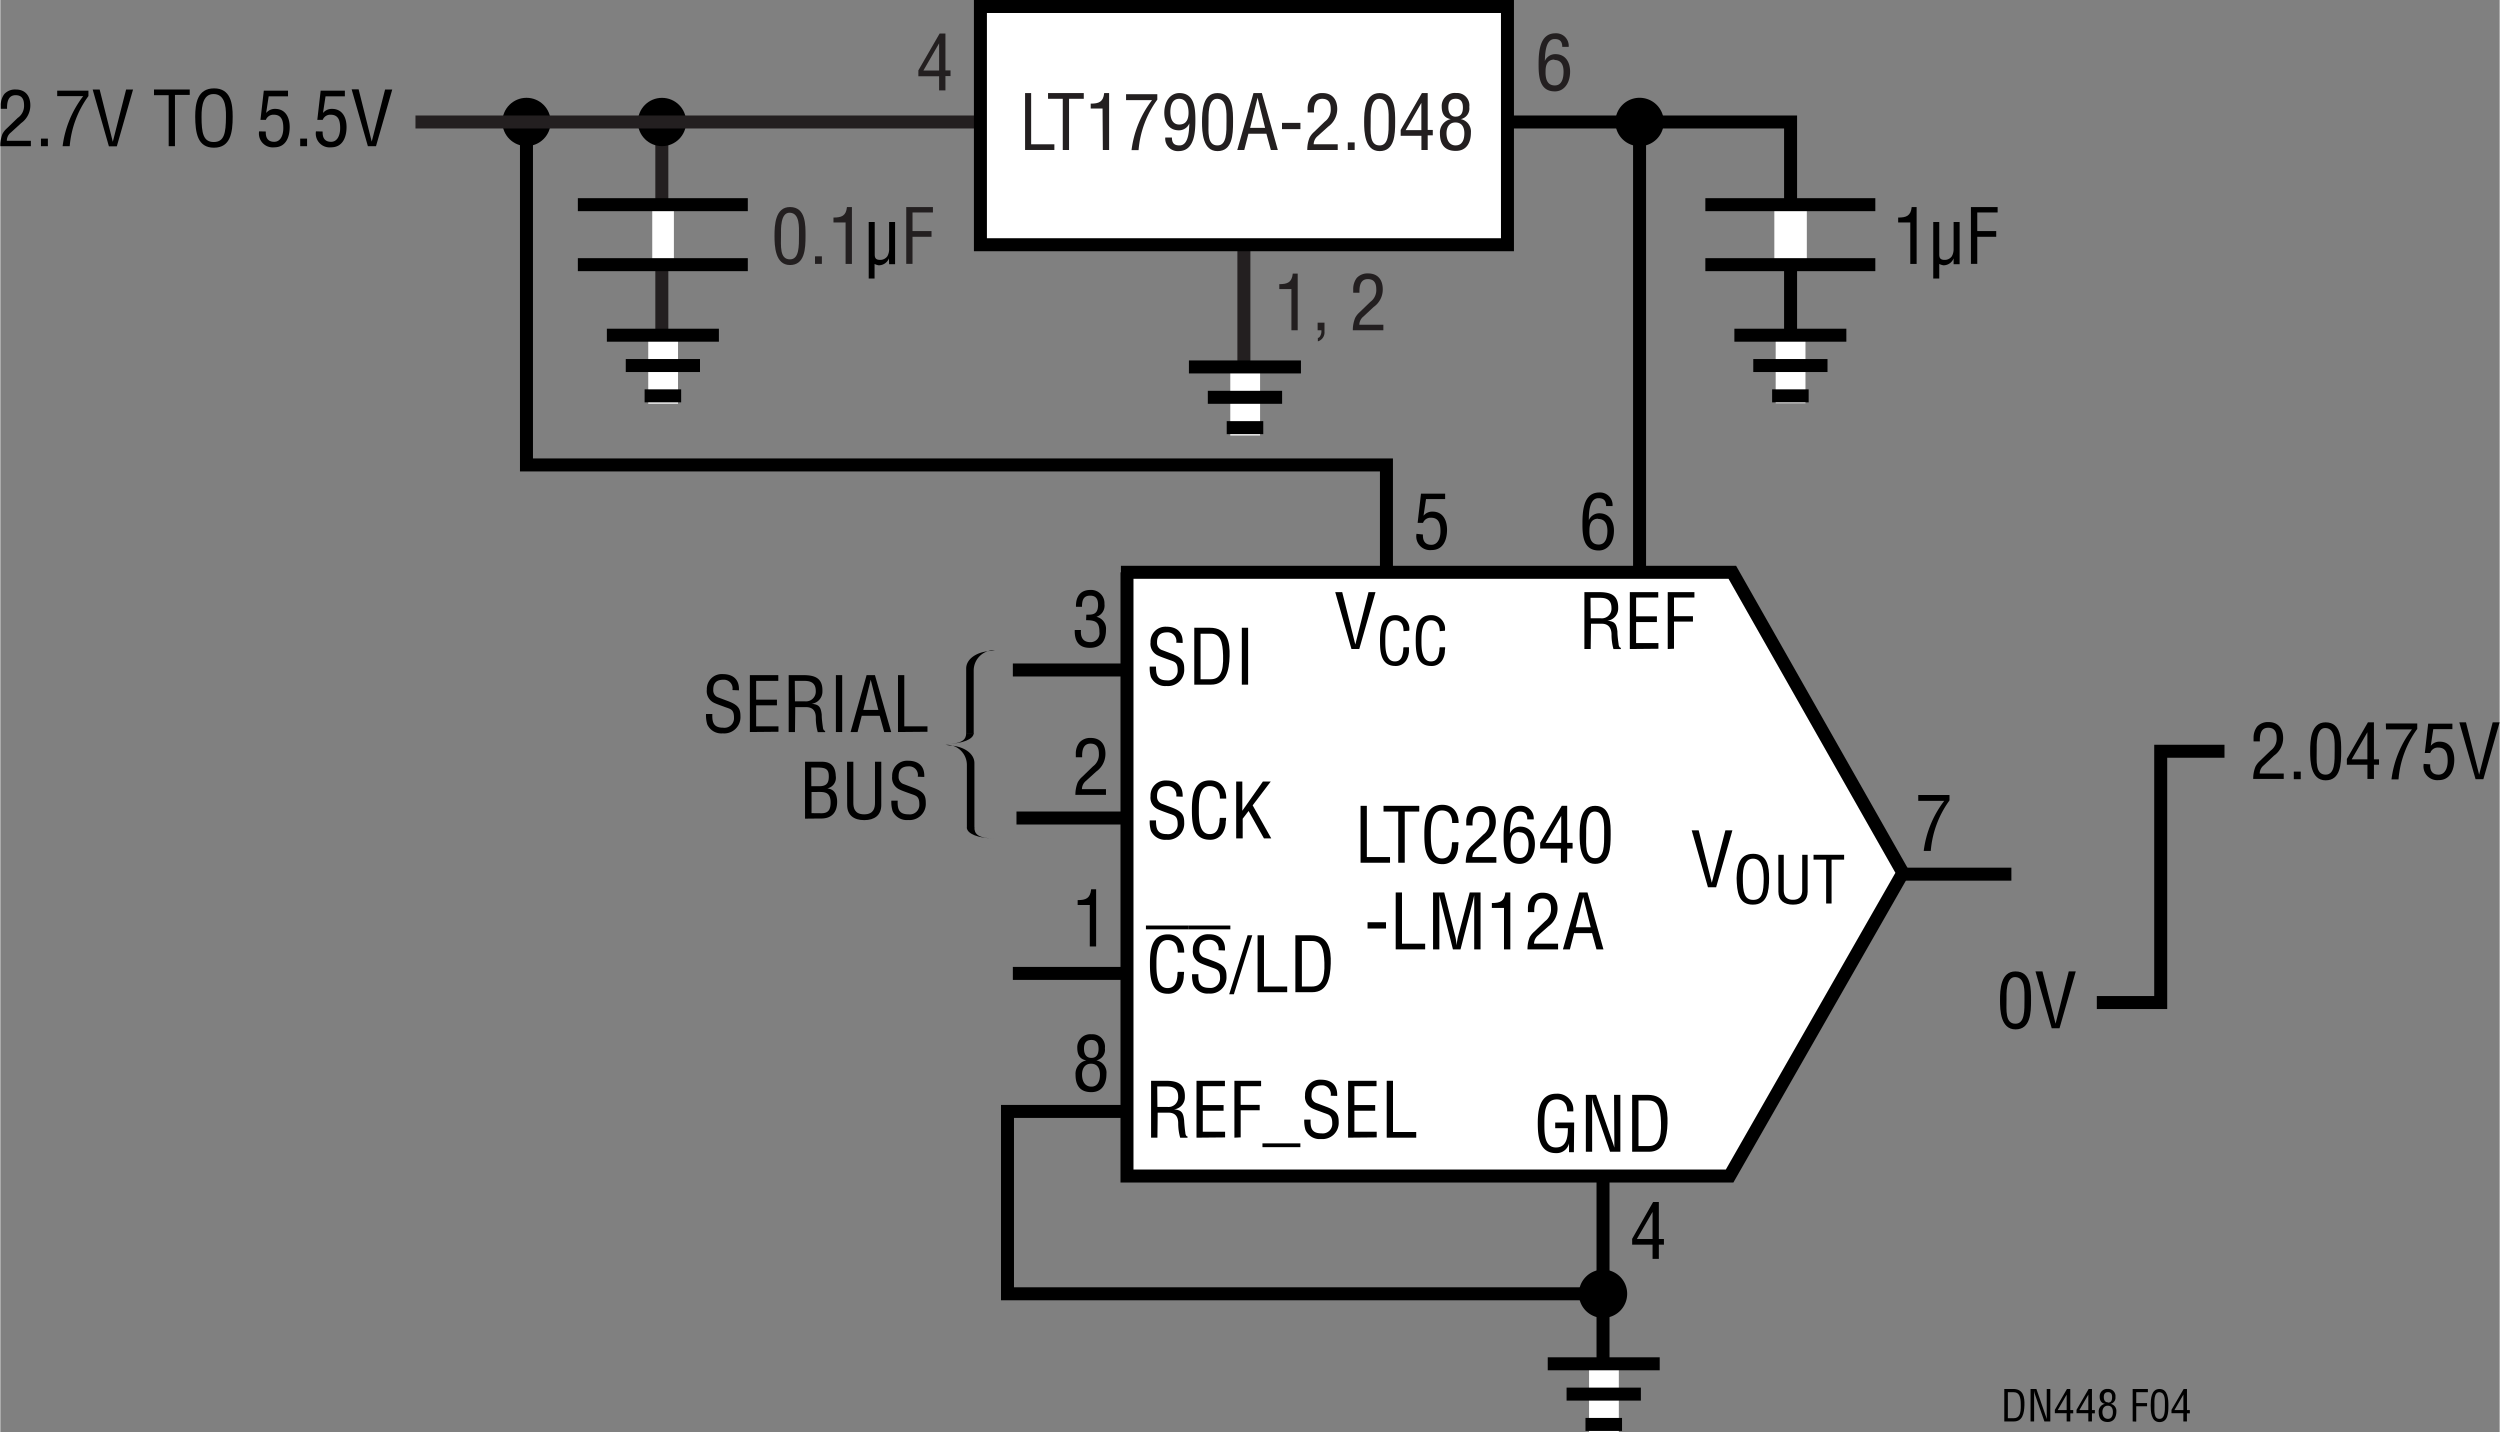 <svg id="b8735bbe-710c-4eac-8c6f-91f60b7df9ab" data-name="Layer 1" xmlns="http://www.w3.org/2000/svg" width="38.47pc" height="22.04pc" viewBox="0 0 461.6 264.53"><rect x="0" y="0" width="461.6" height="264.53" fill="#808080" stroke="none"/><line x1="371.42" y1="161.45" x2="350.83" y2="161.45" fill="none" stroke="#000" stroke-width="2.4"/><polyline points="256 105.7 256 85.87 97.17 85.87 97.17 22.53" fill="none" stroke="#000" stroke-width="2.4"/><line x1="296" y1="258.97" x2="296" y2="217.2" fill="none" stroke="#000" stroke-width="2.4"/><polyline points="278.34 22.53 330.64 22.53 330.64 61.91" fill="none" stroke="#000" stroke-width="2.4"/><line x1="302.75" y1="199.26" x2="302.75" y2="22.53" fill="none" stroke="#000" stroke-width="2.4"/><polygon points="206.96 105.7 319.88 105.7 351.38 161.2 319.38 217.2 208.08 217.2 208.08 105.7 206.96 105.7" fill="#fff" stroke="#000" stroke-linecap="square" stroke-width="2.4"/><line x1="207.08" y1="123.74" x2="187" y2="123.74" fill="none" stroke="#000" stroke-width="2.4"/><line x1="207.08" y1="151.08" x2="187.67" y2="151.08" fill="none" stroke="#000" stroke-width="2.4"/><line x1="207.08" y1="179.78" x2="187" y2="179.78" fill="none" stroke="#000" stroke-width="2.4"/><path d="M303.36,27a4.47,4.47,0,1,0-4.46-4.47A4.46,4.46,0,0,0,303.36,27Z" transform="translate(-0.62)"/><path d="M296.62,243.41a4.46,4.46,0,1,0-4.46-4.46A4.46,4.46,0,0,0,296.62,243.41Z" transform="translate(-0.62)"/><path d="M217.8,118.7a1.61,1.61,0,0,0-1.67-1.91c-1.69,0-1.88,1.06-1.88,1.87a1.39,1.39,0,0,0,1,1.43l1.67.63c2,.74,2.35,1.44,2.35,2.83A3,3,0,0,1,216,126.7a2.88,2.88,0,0,1-2.88-1.66,5.88,5.88,0,0,1-.22-1.92h1.16c0,1.55.24,2.53,2,2.53a1.76,1.76,0,0,0,2-1.83c0-1.6-.64-1.61-1.7-2-.58-.22-1.5-.52-2.06-.81a2.35,2.35,0,0,1-1.25-2.38,2.76,2.76,0,0,1,2.93-2.88c1.92,0,3.09,1,3,3Z" transform="translate(-0.62)"/><path d="M221.13,126.45V115.94H224c3.28,0,3.73,2.67,3.65,5.26s-.59,5.25-3.44,5.25Zm1.16-1h1.86c1.71,0,2.41-1.27,2.3-4.41-.08-2.4-.42-4-2.3-4h-1.86Z" transform="translate(-0.62)"/><path d="M229.91,126.45V115.94h1.16v10.51Z" transform="translate(-0.62)"/><path d="M217.8,147.1a1.61,1.61,0,0,0-1.67-1.91c-1.69,0-1.88,1.06-1.88,1.87a1.39,1.39,0,0,0,1,1.43l1.67.63c2,.74,2.35,1.44,2.35,2.83A3,3,0,0,1,216,155.1a2.88,2.88,0,0,1-2.88-1.66,5.88,5.88,0,0,1-.22-1.92h1.16c0,1.55.24,2.53,2,2.53a1.76,1.76,0,0,0,2-1.83c0-1.6-.64-1.61-1.7-2-.58-.22-1.5-.52-2.06-.81a2.35,2.35,0,0,1-1.25-2.38,2.76,2.76,0,0,1,2.93-2.88c1.92,0,3.09,1,3,3Z" transform="translate(-0.62)"/><path d="M225.86,147.5c0-1.25-.43-2.31-1.89-2.31-2,0-2,2.87-2,4.25s-.09,4.61,2,4.61c1.39,0,1.68-1.13,1.82-2.28,0-.24,0-.48.07-.72H227c0,.21,0,.44-.06.65a4,4,0,0,1-.62,2.23,2.65,2.65,0,0,1-2.28,1.17c-3.24,0-3.35-3.12-3.35-5.63s.35-5.34,3.34-5.34c2,0,3,1.49,3,3.37Z" transform="translate(-0.62)"/><path d="M228.87,154.85V144.34H230v5.4h0l3.8-5.4h1.45l-3.34,4.4,3.44,6.11H234l-2.84-5.07-1.09,1.43v3.64Z" transform="translate(-0.62)"/><path d="M212.2,170.94H220v.7H212.2Zm5.88,5c0-1.25-.44-2.32-1.89-2.32-2,0-2.05,2.88-2.05,4.26s-.08,4.61,2.05,4.61c1.38,0,1.68-1.13,1.82-2.28,0-.24,0-.48.07-.72h1.16c0,.21,0,.44-.05.65a4.08,4.08,0,0,1-.62,2.23,2.67,2.67,0,0,1-2.28,1.17c-3.24,0-3.35-3.12-3.35-5.63s.35-5.34,3.33-5.34c2,0,3,1.49,3,3.37Z" transform="translate(-0.62)"/><path d="M220,170.94h7.79v.7H220Zm5.6,4.56a1.61,1.61,0,0,0-1.66-1.92c-1.7,0-1.88,1.07-1.88,1.88a1.38,1.38,0,0,0,1,1.43l1.67.63c2,.74,2.35,1.44,2.35,2.83a3,3,0,0,1-3.26,3.15,2.86,2.86,0,0,1-2.87-1.66,5.88,5.88,0,0,1-.23-1.92h1.17c-.06,1.55.23,2.53,2,2.53a1.76,1.76,0,0,0,2-1.83c0-1.6-.65-1.61-1.71-2-.57-.22-1.5-.52-2.06-.81a2.36,2.36,0,0,1-1.25-2.38,2.76,2.76,0,0,1,2.93-2.88c1.92,0,3.1,1,3,3Z" transform="translate(-0.62)"/><path d="M227.58,183.63l3.4-10.89h.86l-3.4,10.89Z" transform="translate(-0.62)"/><path d="M232.82,183.25V172.74H234v9.46h4.29v1.05Z" transform="translate(-0.62)"/><path d="M239.8,183.25V172.74h2.89c3.28,0,3.73,2.67,3.64,5.26s-.59,5.25-3.43,5.25ZM241,182.2h1.86c1.71,0,2.41-1.28,2.3-4.41-.09-2.4-.42-4-2.3-4H241Z" transform="translate(-0.62)"/><path d="M253.31,109.36h1.29l-3,10.51h-1.44l-3-10.51h1.29l2.42,9.67h0Z" transform="translate(-0.62)"/><path d="M259.78,116.57c0-1.07-.37-2-1.61-2-1.73,0-1.76,2.46-1.76,3.65s-.07,3.94,1.76,3.94c1.18,0,1.43-1,1.55-2,0-.21,0-.41.06-.61h1c0,.18,0,.37,0,.55a3.35,3.35,0,0,1-.53,1.9,2.25,2.25,0,0,1-1.95,1c-2.77,0-2.87-2.67-2.87-4.82s.3-4.57,2.86-4.57a2.51,2.51,0,0,1,2.54,2.88Z" transform="translate(-0.62)"/><path d="M266.46,116.57c0-1.07-.38-2-1.62-2-1.73,0-1.75,2.46-1.75,3.65s-.08,3.94,1.75,3.94c1.18,0,1.44-1,1.56-2,0-.21,0-.41.06-.61h1c0,.18,0,.37-.05.55a3.42,3.42,0,0,1-.52,1.9,2.27,2.27,0,0,1-2,1c-2.77,0-2.86-2.67-2.86-4.82s.29-4.57,2.85-4.57a2.51,2.51,0,0,1,2.54,2.88Z" transform="translate(-0.62)"/><path d="M294.34,119.87h-1.16V109.36h2.7c2.2,0,3.6.58,3.54,3a2.26,2.26,0,0,1-2,2.28v0c1.36.13,1.69.56,1.86,2,0,.79.11,1.56.22,2.34,0,.2.13.66.41.66v.24h-1.36a9.78,9.78,0,0,1-.36-2.68c0-1-.42-2-1.79-2h-2Zm0-5.68h1.84a1.79,1.79,0,0,0,2-1.93c0-1.81-1.44-1.85-2.23-1.85h-1.64Z" transform="translate(-0.62)"/><path d="M301.57,119.87V109.36h5.25v1h-4.09v3.47h3.84v1.06h-3.84v3.88h4.12v1.05Z" transform="translate(-0.62)"/><path d="M308.57,119.87V109.36h4.93v1h-3.77v3.45h3.5v1h-3.5v5Z" transform="translate(-0.62)"/><path d="M319.22,153.36h1.29l-3,10.51H316l-3-10.51h1.29l2.42,9.67h0Z" transform="translate(-0.62)"/><path d="M324.35,157.69c2.63,0,2.95,2.42,2.94,4.49,0,2.49-.33,4.9-3,4.9s-2.94-2.41-3-4.9C321.37,160.11,321.68,157.69,324.35,157.69Zm0,.9c-1.54,0-1.92,1.61-1.91,3.61,0,2.6.27,4,1.93,4s1.92-1.38,1.93-4C326.27,160.2,325.89,158.59,324.31,158.59Z" transform="translate(-0.62)"/><path d="M329,157.87h1v6.47c0,.7.11,1.84,1.7,1.84s1.72-1.14,1.71-1.84v-6.47h1v6.83c0,1.6-1.07,2.38-2.7,2.38s-2.7-.78-2.7-2.38Z" transform="translate(-0.62)"/><path d="M335.5,157.87h5.65v.9h-2.32v8.1h-1v-8.1H335.5Z" transform="translate(-0.62)"/><path d="M135.83,127.45a1.6,1.6,0,0,0-1.66-1.91c-1.7,0-1.88,1.06-1.88,1.87a1.38,1.38,0,0,0,1,1.43l1.67.63c2,.74,2.35,1.44,2.35,2.83a3,3,0,0,1-3.26,3.15,2.86,2.86,0,0,1-2.87-1.66,5.88,5.88,0,0,1-.23-1.92h1.17c-.06,1.55.23,2.53,2,2.53a1.76,1.76,0,0,0,2-1.83c0-1.6-.65-1.61-1.71-2-.57-.22-1.5-.52-2.06-.81a2.36,2.36,0,0,1-1.25-2.38,2.76,2.76,0,0,1,2.93-2.88c1.92,0,3.1,1,3,3Z" transform="translate(-0.62)"/><path d="M139.05,135.2V124.69h5.25v1.06h-4.09v3.47h3.84v1.05h-3.84v3.88h4.12v1Z" transform="translate(-0.62)"/><path d="M147.38,135.2h-1.16V124.69h2.7c2.2,0,3.6.58,3.53,3a2.26,2.26,0,0,1-2,2.29v0c1.36.13,1.7.56,1.87,2,0,.79.11,1.56.22,2.34,0,.2.13.66.41.66v.24h-1.36a9.68,9.68,0,0,1-.36-2.68c0-1.05-.43-1.94-1.8-1.94h-2Zm0-5.67h1.84a1.81,1.81,0,0,0,2-1.94c0-1.8-1.45-1.84-2.23-1.84h-1.64Z" transform="translate(-0.62)"/><path d="M154.94,135.2V124.69h1.16V135.2Z" transform="translate(-0.62)"/><path d="M160.61,124.69h1.54l3,10.51h-1.29l-.83-3h-3.32l-.77,3h-1.29Zm.76.85h0L160,131.12h2.78Z" transform="translate(-0.62)"/><path d="M166.41,135.2V124.69h1.16v9.46h4.28v1Z" transform="translate(-0.62)"/><path d="M149.24,151.2V140.69h3c1.9-.05,2.62,1,2.67,2.61a2,2,0,0,1-1.56,2.31v0c1.38.17,1.8,1.18,1.82,2.46,0,2.09-1.14,3.18-3.15,3.1Zm1.16-6h1c1.42.07,2.24-.18,2.23-1.79,0-1.3-.48-1.68-2.24-1.65h-1Zm1.84,5c1.26,0,1.72-.6,1.72-2,0-2.07-1.33-1.93-2.52-1.93h-1v3.91Z" transform="translate(-0.62)"/><path d="M157,140.69h1.16v7.55c0,.83.13,2.16,2,2.16s2-1.33,2-2.16v-7.55h1.16v8c0,1.87-1.24,2.78-3.15,2.78s-3.15-.91-3.15-2.78Z" transform="translate(-0.62)"/><path d="M170.06,143.45a1.6,1.6,0,0,0-1.66-1.91c-1.7,0-1.88,1.06-1.88,1.87a1.38,1.38,0,0,0,1,1.43l1.67.63c2,.74,2.35,1.44,2.35,2.83a3,3,0,0,1-3.26,3.15,2.86,2.86,0,0,1-2.87-1.66,5.88,5.88,0,0,1-.23-1.92h1.17c-.06,1.55.23,2.53,2,2.53a1.76,1.76,0,0,0,2-1.83c0-1.6-.65-1.61-1.71-2-.58-.22-1.5-.52-2.06-.81a2.36,2.36,0,0,1-1.25-2.38,2.76,2.76,0,0,1,2.93-2.88c1.92,0,3.1,1,3,3Z" transform="translate(-0.62)"/><path d="M251.84,159.34V148.83H253v9.46h4.28v1.05Z" transform="translate(-0.62)"/><path d="M256.08,148.83h6.6v1.06H260v9.45H258.8v-9.45h-2.72Z" transform="translate(-0.62)"/><path d="M268.76,152c0-1.25-.44-2.31-1.89-2.31-2,0-2.05,2.87-2.05,4.25s-.08,4.61,2.05,4.61c1.38,0,1.68-1.13,1.82-2.28,0-.24,0-.48.07-.72h1.16c0,.21,0,.44-.06.65a4.07,4.07,0,0,1-.61,2.23,2.67,2.67,0,0,1-2.28,1.17c-3.24,0-3.35-3.12-3.35-5.63s.35-5.33,3.33-5.33c2,0,3,1.48,3,3.36Z" transform="translate(-0.62)"/><path d="M273.24,156.76a2,2,0,0,0-.76,1.53h4.44v1.05h-5.65a6.22,6.22,0,0,1,.43-2.27,3.66,3.66,0,0,1,.82-1l2-1.93a2.69,2.69,0,0,0,1.1-2.36c0-1.06-.37-1.84-1.56-1.84-1.44,0-1.57,1.41-1.54,2.52h-1.16v-.65a3.34,3.34,0,0,1,.67-2.1,2.69,2.69,0,0,1,2.09-.83c1.79,0,2.7,1.2,2.7,2.93a4,4,0,0,1-1.69,3.28Z" transform="translate(-0.62)"/><path d="M278.26,154.68c0-2.19.09-5.85,3.11-5.85a2.32,2.32,0,0,1,2.45,2.51h-1.19c0-1-.4-1.45-1.4-1.45-1.78,0-1.76,3-1.82,4.07h0a2.08,2.08,0,0,1,1.93-1.29c1.88,0,2.7,1.52,2.7,3.21,0,2.24-1.19,3.67-2.78,3.67C278.47,159.55,278.26,156.83,278.26,154.68Zm2.91-1c-1.37,0-1.62,1.15-1.62,2.12-.07,2,.66,2.66,1.71,2.66,1.37,0,1.61-1.48,1.61-2.55S282.52,153.72,281.17,153.72Z" transform="translate(-0.62)"/><path d="M289,148.83H290v6.84H291v1.05H290v2.62h-1.16v-2.62h-3.83v-1.08Zm-3,6.84h2.9v-5h0Z" transform="translate(-0.62)"/><path d="M292.3,154.17c0-2,.13-5.34,2.86-5.34,2.94,0,2.87,3.34,2.87,5.34,0,2.38-.12,5.38-2.87,5.38S292.3,156,292.3,154.17Zm2.86,4.33c1.74,0,1.67-2.49,1.67-4.51,0-1.49.15-4-1.67-4.1s-1.65,3.13-1.65,4.1C293.51,156,293.23,158.5,295.16,158.5Z" transform="translate(-0.62)"/><path d="M253.13,171.49v-1.16h3.41v1.16Z" transform="translate(-0.62)"/><path d="M258.33,175.34V164.83h1.16v9.46h4.28v1.05Z" transform="translate(-0.62)"/><path d="M272,164.83H274v10.51h-1.17v-8.66c0-.44,0-.88,0-1.33h0c-.13.62-.23,1-.33,1.42l-2.2,8.57H268.9l-2.2-8.7c-.1-.36-.18-.71-.31-1.29h0c0,.45,0,.91,0,1.36v8.63h-1.16V164.83h2.06l2.06,8.2a10.07,10.07,0,0,1,.22,1.55h0c.07-.53.14-1.05.26-1.56Z" transform="translate(-0.62)"/><path d="M278.33,167.69h-2.24v-.91c1.5,0,2.33-.31,2.49-1.95h.92v10.51h-1.17Z" transform="translate(-0.62)"/><path d="M284.63,172.76a2,2,0,0,0-.75,1.53h4.44v1.05h-5.65a6,6,0,0,1,.42-2.27,3.88,3.88,0,0,1,.83-1l2-1.93a2.71,2.71,0,0,0,1.09-2.36c0-1.06-.36-1.84-1.55-1.84-1.44,0-1.57,1.41-1.54,2.52h-1.17v-.65a3.29,3.29,0,0,1,.68-2.1,2.68,2.68,0,0,1,2.08-.83c1.8,0,2.71,1.2,2.71,2.93a4,4,0,0,1-1.7,3.28Z" transform="translate(-0.62)"/><path d="M292.21,164.83h1.54l2.95,10.51h-1.29l-.82-3h-3.32l-.77,3h-1.29Zm.75.85h0l-1.38,5.58h2.77Z" transform="translate(-0.62)"/><path d="M370.73,262.53v-6h1.65c1.87,0,2.12,1.52,2.07,3s-.33,3-1.95,3Zm.66-.6h1.07c1,0,1.37-.73,1.31-2.52,0-1.37-.24-2.28-1.31-2.28h-1.07Z" transform="translate(-0.62)"/><path d="M378.57,256.53h.66v6h-1.09l-1.68-4.8a4.74,4.74,0,0,1-.22-.9h0c0,.3,0,.61,0,.92v4.78h-.66v-6h1.08l1.7,4.91c.07.19.13.38.21.66h0c0-.22,0-.45,0-.67Z" transform="translate(-0.62)"/><path d="M382.31,256.53h.61v3.9h.54v.6h-.54v1.5h-.67V261h-2.18v-.61Zm-1.71,3.9h1.65v-2.86h0Z" transform="translate(-0.62)"/><path d="M386.31,256.53h.61v3.9h.54v.6h-.54v1.5h-.67V261h-2.18v-.61Zm-1.71,3.9h1.65v-2.86h0Z" transform="translate(-0.62)"/><path d="M389.35,259.28c-.71-.12-1-.64-1-1.32a1.37,1.37,0,0,1,1.52-1.43,1.31,1.31,0,0,1,1.39,1.47,1.16,1.16,0,0,1-.9,1.28v0a1.33,1.33,0,0,1,1.07,1.42c0,1-.44,1.93-1.6,1.93s-1.66-.68-1.66-1.84a1.44,1.44,0,0,1,1.13-1.51Zm.55,2.77c.55,0,.89-.46.89-1.27,0-.62-.25-1.16-.94-1.16s-1,.56-1,1.17S389.11,262.05,389.9,262.05Zm0-3c.58,0,.74-.44.74-1s-.16-.93-.75-.93-.78.37-.78.91S389.32,259,389.88,259Z" transform="translate(-0.62)"/><path d="M394.44,262.53v-6h2.81v.6H395.1v2h2v.6h-2v2.83Z" transform="translate(-0.62)"/><path d="M397.77,259.58c0-1.12.07-3.05,1.63-3.05s1.64,1.91,1.64,3.05c0,1.36-.07,3.07-1.64,3.07S397.77,260.64,397.77,259.58Zm1.63,2.47c1,0,1-1.42,1-2.57,0-.85.09-2.28-1-2.35s-.94,1.79-.94,2.35C398.46,260.63,398.3,262.05,399.4,262.05Z" transform="translate(-0.62)"/><path d="M403.86,256.53h.61v3.9H405v.6h-.54v1.5h-.66V261h-2.19v-.61Zm-1.71,3.9h1.66v-2.86h0Z" transform="translate(-0.62)"/><path d="M291.24,212.8h-.9v-1.64h0a2.33,2.33,0,0,1-2.4,1.81c-3.13,0-3.37-3.11-3.37-5.58S285,202,288,202a2.93,2.93,0,0,1,3.12,3.26H290c0-1.28-.56-2.18-1.89-2.21-2.29,0-2.32,2.59-2.32,4.39,0,1.59-.09,4.38,2,4.48s2.35-1.88,2.34-3.55h-2.34v-1.05h3.5Z" transform="translate(-0.62)"/><path d="M298.66,202.21h1.16v10.51h-1.9L295,204.31a9.12,9.12,0,0,1-.39-1.58h0c0,.53,0,1.08,0,1.61v8.38h-1.16V202.21h1.89l3,8.6a11.32,11.32,0,0,1,.37,1.15h0c0-.38,0-.78,0-1.18Z" transform="translate(-0.62)"/><path d="M302,212.72V202.21h2.89c3.28,0,3.72,2.66,3.64,5.25s-.59,5.26-3.43,5.26Zm1.17-1.05h1.86c1.71,0,2.41-1.28,2.3-4.42-.09-2.39-.42-4-2.3-4h-1.86Z" transform="translate(-0.62)"/><path d="M214.32,210.12h-1.17V199.61h2.71c2.2,0,3.6.58,3.53,3a2.25,2.25,0,0,1-2,2.28v0c1.36.13,1.7.56,1.86,2,.05.79.12,1.56.23,2.34,0,.2.12.66.4.66v.24h-1.35a9.42,9.42,0,0,1-.37-2.68c0-1.05-.42-1.95-1.79-1.95h-2Zm0-5.68h1.83a1.79,1.79,0,0,0,2-1.93c0-1.81-1.44-1.85-2.22-1.85h-1.64Z" transform="translate(-0.62)"/><path d="M221.54,210.12V199.61h5.25v1H222.7v3.48h3.84v1.05H222.7v3.88h4.12v1.05Z" transform="translate(-0.62)"/><path d="M228.54,210.12V199.61h4.93v1H229.7v3.45h3.51v1H229.7v5Z" transform="translate(-0.62)"/><path d="M233.72,211.87v-.7h7v.7Z" transform="translate(-0.62)"/><path d="M246.32,202.37a1.61,1.61,0,0,0-1.66-1.92c-1.7,0-1.88,1.07-1.88,1.88a1.38,1.38,0,0,0,1,1.43l1.67.63c2,.74,2.35,1.44,2.35,2.83a3,3,0,0,1-3.26,3.15,2.85,2.85,0,0,1-2.87-1.67,5.88,5.88,0,0,1-.23-1.92h1.17c-.06,1.56.23,2.54,2,2.54a1.76,1.76,0,0,0,2-1.84c0-1.59-.65-1.61-1.71-2-.57-.23-1.5-.52-2.06-.82a2.35,2.35,0,0,1-1.25-2.38,2.76,2.76,0,0,1,2.93-2.87c1.92,0,3.1,1,3,3Z" transform="translate(-0.62)"/><path d="M249.54,210.12V199.61h5.25v1H250.7v3.48h3.84v1.05H250.7v3.88h4.12v1.05Z" transform="translate(-0.62)"/><path d="M256.67,210.12V199.61h1.16v9.46h4.29v1.05Z" transform="translate(-0.62)"/><polyline points="207.68 205.27 186.01 205.27 186.01 238.95 296 238.95" fill="none" stroke="#000" stroke-width="2.4"/><path d="M201.19,195.84c-1.25-.21-1.67-1.12-1.67-2.31a2.41,2.41,0,0,1,2.66-2.51,2.29,2.29,0,0,1,2.44,2.58,2,2,0,0,1-1.58,2.24v0a2.31,2.31,0,0,1,1.87,2.49c0,1.81-.77,3.38-2.8,3.38s-2.91-1.19-2.91-3.22a2.51,2.51,0,0,1,2-2.65Zm.95,4.85c1,0,1.57-.8,1.57-2.23,0-1.08-.43-2-1.65-2s-1.66,1-1.66,2S200.77,200.69,202.14,200.69Zm0-5.31c1,0,1.31-.77,1.31-1.68s-.28-1.63-1.32-1.63-1.37.65-1.37,1.59S201.13,195.38,202.11,195.38Z" transform="translate(-0.62)"/><path d="M201.19,113.52c.92,0,2.17.14,2.17-1.79,0-1-.31-1.72-1.47-1.72-1.32,0-1.5,1-1.5,2.06h-1.11c-.05-1.77.73-3.11,2.64-3.11a2.46,2.46,0,0,1,2.62,2.6,2.17,2.17,0,0,1-1.48,2.36v0a2.25,2.25,0,0,1,1.76,2.43c0,2-.87,3.3-3,3.3s-2.82-1.38-2.77-3.29h1.15c-.1,1.12.22,2.24,1.72,2.24a1.64,1.64,0,0,0,1.69-1.87c0-1.84-.7-2.19-2.46-2.18Z" transform="translate(-0.62)"/><path d="M201.13,144.22a2,2,0,0,0-.75,1.53h4.44v1.05h-5.65a6.2,6.2,0,0,1,.42-2.27,3.6,3.6,0,0,1,.83-1.05l2-1.94a2.68,2.68,0,0,0,1.09-2.35c0-1.06-.36-1.85-1.55-1.85-1.44,0-1.57,1.42-1.54,2.52h-1.17v-.64a3.29,3.29,0,0,1,.68-2.1,2.65,2.65,0,0,1,2.08-.83c1.8,0,2.71,1.19,2.71,2.93a4,4,0,0,1-1.7,3.28Z" transform="translate(-0.62)"/><path d="M201.83,167.15h-2.24v-.91c1.5,0,2.33-.31,2.49-2H203V174.8h-1.17Z" transform="translate(-0.62)"/><path d="M305.87,222h1.06v6.83h.94v1.05h-.94v2.62h-1.16v-2.62H302v-1.08Zm-3,6.83h2.9v-5h0Z" transform="translate(-0.62)"/><path d="M263.36,98.72c-.05,1.12.37,1.9,1.56,1.9s1.68-1.23,1.68-2.53-.27-2.47-1.75-2.47a1.48,1.48,0,0,0-1.47.95h-1l.62-5.4h4.46v1h-3.53l-.46,3.08,0,0a2.06,2.06,0,0,1,1.67-.76c1.93,0,2.67,1.63,2.67,3.33,0,1.87-.68,3.77-2.86,3.77a2.54,2.54,0,0,1-2.78-3Z" transform="translate(-0.62)"/><path d="M292.82,96.8c0-2.19.09-5.84,3.11-5.84a2.31,2.31,0,0,1,2.45,2.5h-1.19c0-.95-.4-1.45-1.4-1.45C294,92,294,95,294,96.08h0a2.09,2.09,0,0,1,1.93-1.28c1.88,0,2.71,1.51,2.71,3.2,0,2.24-1.19,3.67-2.79,3.67C293,101.67,292.82,99,292.82,96.8Zm2.92-1c-1.37,0-1.63,1.14-1.63,2.11-.07,2,.66,2.66,1.71,2.66,1.37,0,1.61-1.48,1.61-2.55S297.08,95.85,295.74,95.85Z" transform="translate(-0.62)"/><path d="M354.84,146.83h5.77v1a18.36,18.36,0,0,0-3.46,9.33h-1.3a19.06,19.06,0,0,1,3.79-9.25h-4.8Z" transform="translate(-0.62)"/><line x1="296.17" y1="251.96" x2="296.17" y2="264.53" fill="none" stroke="#fff" stroke-width="5.5"/><line x1="285.79" y1="251.88" x2="306.47" y2="251.88" fill="none" stroke="#000" stroke-width="2.4"/><line x1="289.27" y1="257.48" x2="302.99" y2="257.48" fill="none" stroke="#000" stroke-width="2.4"/><line x1="292.76" y1="263.08" x2="299.51" y2="263.08" fill="none" stroke="#000" stroke-width="2.4"/><path d="M179.13,153V141.31a3.73,3.73,0,0,0-3.93-3.75l.75.12c2.62.13,4.57,1.49,4.57,3.25v12" transform="translate(-0.62)"/><path d="M180.52,152.86c0,1.12.62,2,3.8,2h0c-3.18,0-5.19-.92-5.19-2" transform="translate(-0.62)"/><path d="M180.39,135.49V123.85a3.74,3.74,0,0,1,3.93-3.75l-.75.12c-2.62.13-4.57,1.49-4.57,3.25v12" transform="translate(-0.62)"/><path d="M179,135.4c0,1.12-.62,2-3.8,2h0c3.18,0,5.19-.92,5.19-2" transform="translate(-0.62)"/><line x1="330.64" y1="61.91" x2="330.64" y2="74.48" fill="none" stroke="#fff" stroke-width="5.5"/><line x1="320.26" y1="61.91" x2="340.94" y2="61.91" fill="none" stroke="#000" stroke-width="2.4"/><line x1="323.75" y1="67.51" x2="337.46" y2="67.51" fill="none" stroke="#000" stroke-width="2.4"/><line x1="327.23" y1="73.11" x2="333.98" y2="73.11" fill="none" stroke="#000" stroke-width="2.4"/><path d="M353.37,41.09h-2.24v-.91c1.5,0,2.33-.3,2.5-1.94h.91v10.5h-1.17Z" transform="translate(-0.62)"/><path d="M361.37,47.72h0A2,2,0,0,1,359.49,49a2.58,2.58,0,0,1-.77-.25v2.69h-1.11V41h1.11V47c0,.65.21,1,1,1a1.58,1.58,0,0,0,1.33-.68,2.65,2.65,0,0,0,.32-1.38V41h1.11v7.79h-1.11Z" transform="translate(-0.62)"/><path d="M364.57,48.74V38.24h4.93v1h-3.76v3.44h3.5v1.05h-3.5v5Z" transform="translate(-0.62)"/><line x1="330.64" y1="37.96" x2="330.64" y2="48.84" fill="none" stroke="#fff" stroke-width="6"/><line x1="346.29" y1="37.8" x2="314.9" y2="37.8" fill="none" stroke="#000" stroke-width="2.4"/><line x1="346.29" y1="48.88" x2="314.9" y2="48.88" fill="none" stroke="#000" stroke-width="2.4"/><polyline points="409.58 138.75 399 138.75 399 185.16 388.4 185.16" fill="none" stroke="#000" stroke-linecap="square" stroke-width="2.4"/><path d="M369.94,184.75c0-2,.13-5.34,2.86-5.34,2.94,0,2.87,3.33,2.87,5.34,0,2.38-.13,5.37-2.87,5.37S369.94,186.61,369.94,184.75Zm2.86,4.32c1.74,0,1.66-2.49,1.66-4.51,0-1.48.16-4-1.66-4.1s-1.66,3.14-1.66,4.1C371.14,186.58,370.86,189.07,372.8,189.07Z" transform="translate(-0.62)"/><path d="M382.64,179.41h1.29l-3,10.5h-1.44l-3-10.5h1.29l2.42,9.66h0Z" transform="translate(-0.62)"/><path d="M418.66,141.34a2,2,0,0,0-.76,1.52h4.44v1H416.7a6,6,0,0,1,.42-2.26,3.56,3.56,0,0,1,.82-1.06l2-1.93a2.68,2.68,0,0,0,1.09-2.35c0-1.07-.37-1.85-1.56-1.85-1.44,0-1.56,1.41-1.54,2.52h-1.16v-.64a3.38,3.38,0,0,1,.67-2.11,2.71,2.71,0,0,1,2.09-.82c1.79,0,2.7,1.19,2.7,2.93a3.94,3.94,0,0,1-1.69,3.27Z" transform="translate(-0.62)"/><path d="M424.2,143.91v-1.4h1.28v1.4Z" transform="translate(-0.62)"/><path d="M427.22,138.75c0-2,.13-5.34,2.86-5.34,2.94,0,2.87,3.33,2.87,5.34,0,2.38-.12,5.37-2.87,5.37S427.22,140.61,427.22,138.75Zm2.86,4.32c1.74,0,1.67-2.49,1.67-4.51,0-1.48.15-4-1.67-4.1s-1.65,3.14-1.65,4.1C428.43,140.58,428.15,143.07,430.08,143.07Z" transform="translate(-0.62)"/><path d="M437.89,133.41H439v6.83h.94v1H439v2.62H437.8v-2.62H434v-1.07Zm-3,6.83h2.9v-5h0Z" transform="translate(-0.62)"/><path d="M441.2,133.62H447v1a18.31,18.31,0,0,0-3.46,9.33h-1.3a19,19,0,0,1,3.79-9.24h-4.8Z" transform="translate(-0.62)"/><path d="M449.39,141.17c-.06,1.12.36,1.9,1.55,1.9s1.68-1.23,1.68-2.53-.26-2.47-1.75-2.47a1.47,1.47,0,0,0-1.47,1h-1l.62-5.41h4.47v1h-3.53l-.46,3.08,0,0a2,2,0,0,1,1.66-.76c1.93,0,2.68,1.63,2.68,3.34s-.69,3.76-2.86,3.76a2.55,2.55,0,0,1-2.79-3Z" transform="translate(-0.62)"/><path d="M460.93,133.41h1.28l-3,10.5h-1.44l-3-10.5H456l2.43,9.66h0Z" transform="translate(-0.62)"/><line x1="229.67" y1="45.2" x2="229.67" y2="76.53" fill="none" stroke="#231f20" stroke-width="2.4"/><line x1="122.17" y1="23.74" x2="122.17" y2="61.91" fill="none" stroke="#231f20" stroke-width="2.4"/><line x1="122.41" y1="61.99" x2="122.41" y2="74.56" fill="none" stroke="#fff" stroke-width="5.5"/><line x1="112.02" y1="61.91" x2="132.71" y2="61.91" fill="none" stroke="#000" stroke-width="2.4"/><line x1="115.51" y1="67.51" x2="129.22" y2="67.51" fill="none" stroke="#000" stroke-width="2.4"/><line x1="118.99" y1="73.11" x2="125.74" y2="73.11" fill="none" stroke="#000" stroke-width="2.4"/><line x1="122.4" y1="37.96" x2="122.4" y2="48.84" fill="none" stroke="#fff" stroke-width="4"/><line x1="138.05" y1="37.8" x2="106.66" y2="37.8" fill="none" stroke="#000" stroke-width="2.4"/><line x1="138.05" y1="48.88" x2="106.66" y2="48.88" fill="none" stroke="#000" stroke-width="2.4"/><line x1="129.08" y1="22.53" x2="116.08" y2="22.53" fill="none"/><line x1="122.21" y1="28.53" x2="122.21" y2="16.41" fill="none"/><circle cx="122.82" cy="22.53" r="4.46" transform="translate(99.5 145.32) rotate(-89.92)"/><path d="M122.82,22.53" transform="translate(-0.62)"/><line x1="104.05" y1="22.53" x2="91.05" y2="22.53" fill="none"/><line x1="97.17" y1="28.53" x2="97.17" y2="16.41" fill="none"/><circle cx="97.79" cy="22.53" r="4.46" transform="translate(-0.67 0.25) rotate(-0.15)"/><path d="M97.79,22.53" transform="translate(-0.62)"/><path d="M143.6,43.57c0-2,.13-5.33,2.86-5.33,2.94,0,2.87,3.33,2.87,5.33,0,2.38-.13,5.38-2.87,5.38S143.6,45.44,143.6,43.57Zm2.86,4.33c1.73,0,1.66-2.49,1.66-4.51,0-1.48.16-4-1.66-4.1s-1.66,3.13-1.66,4.1C144.8,45.41,144.52,47.9,146.46,47.9Z" transform="translate(-0.62)" fill="#231f20"/><path d="M151.08,48.74v-1.4h1.27v1.4Z" transform="translate(-0.62)" fill="#231f20"/><path d="M156.73,41.09h-2.24v-.91c1.5,0,2.33-.31,2.49-1.94h.92v10.5h-1.17Z" transform="translate(-0.62)" fill="#231f20"/><path d="M164.73,47.72h0A2,2,0,0,1,162.85,49a2.49,2.49,0,0,1-.77-.25v2.69H161V41h1.11v6c0,.66.21,1,1,1a1.61,1.61,0,0,0,1.34-.68,2.67,2.67,0,0,0,.32-1.38V41h1.1v7.79h-1.1Z" transform="translate(-0.62)"/><path d="M167.93,48.74V38.24h4.93v1h-3.77v3.44h3.51v1.05h-3.51v5Z" transform="translate(-0.62)" fill="#231f20"/><path d="M2.58,24.46A1.92,1.92,0,0,0,1.82,26H6.26V27H.62A6.08,6.08,0,0,1,1,24.76a3.66,3.66,0,0,1,.82-1.05l2-1.93A2.69,2.69,0,0,0,5,19.43c0-1.07-.37-1.85-1.56-1.85C2,17.58,1.83,19,1.86,20.1H.7v-.65a3.36,3.36,0,0,1,.67-2.1,2.69,2.69,0,0,1,2.09-.82c1.79,0,2.7,1.19,2.7,2.92a4,4,0,0,1-1.69,3.28Z" transform="translate(-0.62)"/><path d="M8.12,27v-1.4H9.4V27Z" transform="translate(-0.62)"/><path d="M11.12,16.74h5.77v1A18.27,18.27,0,0,0,13.43,27H12.12a19.1,19.1,0,0,1,3.8-9.24h-4.8Z" transform="translate(-0.62)"/><path d="M23.85,16.53h1.28l-3,10.5H20.67l-3-10.5h1.29l2.43,9.66h0Z" transform="translate(-0.62)"/><path d="M29,16.53h6.6v1H32.87V27H31.71V17.58H29Z" transform="translate(-0.62)"/><path d="M40.1,16.32c3.07,0,3.44,2.83,3.43,5.24,0,2.91-.39,5.72-3.46,5.72s-3.43-2.81-3.46-5.72C36.61,19.15,37,16.32,40.1,16.32ZM40,17.37c-1.79,0-2.24,1.87-2.22,4.21,0,3,.32,4.65,2.25,4.65s2.24-1.61,2.26-4.65C42.34,19.24,41.89,17.37,40,17.37Z" transform="translate(-0.62)"/><path d="M49.65,24.29c-.06,1.12.36,1.9,1.55,1.9s1.68-1.23,1.68-2.53-.27-2.47-1.75-2.47a1.48,1.48,0,0,0-1.47.95h-1l.62-5.4h4.47v1.05H50.18l-.47,3.08,0,0a2.07,2.07,0,0,1,1.67-.76c1.93,0,2.68,1.63,2.68,3.33,0,1.87-.69,3.77-2.86,3.77a2.55,2.55,0,0,1-2.79-2.95Z" transform="translate(-0.62)"/><path d="M56,27v-1.4h1.27V27Z" transform="translate(-0.62)"/><path d="M60.15,24.29c-.06,1.12.36,1.9,1.55,1.9s1.68-1.23,1.68-2.53-.27-2.47-1.75-2.47a1.48,1.48,0,0,0-1.47.95h-1l.62-5.4h4.47v1.05H60.68l-.47,3.08,0,0a2.07,2.07,0,0,1,1.67-.76c1.93,0,2.68,1.63,2.68,3.33,0,1.87-.69,3.77-2.86,3.77a2.55,2.55,0,0,1-2.79-2.95Z" transform="translate(-0.62)"/><path d="M71.68,16.53H73L70,27H68.5l-3-10.5h1.29l2.42,9.66h0Z" transform="translate(-0.62)"/><path d="M239.07,53.39h-2.24v-.91c1.49,0,2.32-.31,2.49-1.95h.91V61h-1.16Z" transform="translate(-0.62)" fill="#231f20"/><path d="M243.91,61v-1.4h1.27c0,.23,0,1.12,0,1.66a1.73,1.73,0,0,1-1.23,1.79v-.63a.58.58,0,0,0,.32-.18A1.78,1.78,0,0,0,244.6,61Z" transform="translate(-0.62)" fill="#231f20"/><path d="M252.37,58.46a2,2,0,0,0-.76,1.52h4.44V61h-5.64a6,6,0,0,1,.42-2.26,3.56,3.56,0,0,1,.82-1.06l2-1.93a2.68,2.68,0,0,0,1.09-2.35c0-1.07-.37-1.85-1.56-1.85-1.44,0-1.57,1.41-1.54,2.52h-1.16v-.64a3.38,3.38,0,0,1,.67-2.11,2.69,2.69,0,0,1,2.09-.82c1.79,0,2.7,1.19,2.7,2.93a3.94,3.94,0,0,1-1.69,3.27Z" transform="translate(-0.62)" fill="#231f20"/><path d="M284.72,12c0-2.19.09-5.85,3.11-5.85a2.32,2.32,0,0,1,2.45,2.51h-1.19c0-.95-.4-1.45-1.4-1.45-1.78,0-1.76,2.95-1.82,4.07h0A2.08,2.08,0,0,1,287.83,10c1.88,0,2.71,1.52,2.71,3.21,0,2.24-1.19,3.67-2.79,3.67C284.93,16.91,284.72,14.19,284.72,12Zm2.92-1c-1.38,0-1.63,1.15-1.63,2.12-.07,2,.66,2.66,1.71,2.66,1.37,0,1.61-1.48,1.61-2.55S289,11.08,287.64,11.08Z" transform="translate(-0.62)" fill="#231f20"/><path d="M174.1,6.19h1.07V13h.94v1.05h-.94V16.7H174V14.08h-3.83V13Zm-3,6.84H174V8h0Z" transform="translate(-0.62)" fill="#231f20"/><line x1="76.67" y1="22.53" x2="181.01" y2="22.53" fill="none" stroke="#231f20" stroke-width="2.4"/><line x1="229.91" y1="67.86" x2="229.91" y2="80.43" fill="none" stroke="#fff" stroke-width="5.5"/><line x1="219.52" y1="67.77" x2="240.21" y2="67.77" fill="none" stroke="#000" stroke-width="2.4"/><line x1="223.01" y1="73.38" x2="236.73" y2="73.38" fill="none" stroke="#000" stroke-width="2.4"/><line x1="226.5" y1="78.98" x2="233.25" y2="78.98" fill="none" stroke="#000" stroke-width="2.4"/><rect x="181.01" y="1.2" width="97.34" height="44" fill="#fff" stroke="#000" stroke-linecap="square" stroke-width="2.4"/><path d="M189.88,27.7V17.19H191v9.46h4.29V27.7Z" transform="translate(-0.62)" fill="#231f20"/><path d="M194.12,17.19h6.6v1.06H198V27.7h-1.16V18.25h-2.72Z" transform="translate(-0.62)" fill="#231f20"/><path d="M204.19,20.05H202v-.91c1.5,0,2.32-.31,2.49-1.95h.91V27.7h-1.16Z" transform="translate(-0.62)" fill="#231f20"/><path d="M208.53,17.4h5.77v1a18.36,18.36,0,0,0-3.46,9.33h-1.3a19,19,0,0,1,3.79-9.24h-4.8Z" transform="translate(-0.62)" fill="#231f20"/><path d="M221.33,22.07c0,2.18-.09,5.84-3.11,5.84a2.31,2.31,0,0,1-2.45-2.51H217c0,1,.4,1.46,1.4,1.46,1.78,0,1.76-3,1.82-4.08h0a2.07,2.07,0,0,1-1.93,1.29c-1.88,0-2.7-1.51-2.7-3.21,0-2.24,1.19-3.67,2.78-3.67C221.12,17.19,221.33,19.91,221.33,22.07Zm-3-3.82c-1.31,0-1.62,1.34-1.62,2.4S217,23,218.36,23s1.71-1.09,1.71-2.18S219.75,18.25,218.34,18.25Z" transform="translate(-0.62)" fill="#231f20"/><path d="M222.56,22.53c0-2,.12-5.34,2.86-5.34,2.94,0,2.87,3.34,2.87,5.34,0,2.38-.13,5.38-2.87,5.38S222.56,24.39,222.56,22.53Zm2.86,4.33c1.73,0,1.66-2.49,1.66-4.51,0-1.49.16-4-1.66-4.1s-1.66,3.13-1.66,4.1C223.76,24.37,223.48,26.86,225.42,26.86Z" transform="translate(-0.62)" fill="#231f20"/><path d="M232.06,17.19h1.55l2.95,10.51h-1.29l-.82-3h-3.32l-.77,3h-1.29Zm.76.85h0l-1.38,5.58h2.77Z" transform="translate(-0.62)" fill="#231f20"/><path d="M237.33,23.85V22.69h3.4v1.16Z" transform="translate(-0.62)" fill="#231f20"/><path d="M243.94,25.12a2,2,0,0,0-.76,1.53h4.44V27.7H242a6,6,0,0,1,.42-2.27,3.53,3.53,0,0,1,.82-1.05l2-1.93a2.71,2.71,0,0,0,1.09-2.36c0-1.06-.37-1.84-1.56-1.84-1.44,0-1.57,1.41-1.54,2.52h-1.16v-.65a3.34,3.34,0,0,1,.67-2.1,2.66,2.66,0,0,1,2.09-.83c1.79,0,2.7,1.2,2.7,2.93a4,4,0,0,1-1.69,3.28Z" transform="translate(-0.62)" fill="#231f20"/><path d="M249.48,27.7V26.3h1.27v1.4Z" transform="translate(-0.62)" fill="#231f20"/><path d="M252.5,22.53c0-2,.13-5.34,2.86-5.34,2.94,0,2.87,3.34,2.87,5.34,0,2.38-.12,5.38-2.87,5.38S252.5,24.39,252.5,22.53Zm2.86,4.33c1.74,0,1.67-2.49,1.67-4.51,0-1.49.15-4-1.67-4.1s-1.65,3.13-1.65,4.1C253.71,24.37,253.43,26.86,255.36,26.86Z" transform="translate(-0.62)" fill="#231f20"/><path d="M263.17,17.19h1.07V24h.94v1h-.94V27.7h-1.16V25.08h-3.83V24Zm-3,6.84h2.9V19h0Z" transform="translate(-0.62)" fill="#231f20"/><path d="M268.49,22c-1.24-.21-1.66-1.12-1.66-2.31a2.4,2.4,0,0,1,2.66-2.51,2.28,2.28,0,0,1,2.43,2.58A2,2,0,0,1,270.34,22v0a2.33,2.33,0,0,1,1.88,2.49c0,1.81-.77,3.38-2.8,3.38s-2.92-1.19-2.92-3.22a2.52,2.52,0,0,1,2-2.65Zm.95,4.85c1,0,1.57-.8,1.57-2.23,0-1.08-.43-2-1.65-2s-1.65,1-1.65,2S268.07,26.86,269.44,26.86Zm0-5.31c1,0,1.3-.77,1.3-1.68s-.28-1.62-1.32-1.62-1.37.64-1.37,1.58S268.44,21.55,269.42,21.55Z" transform="translate(-0.62)" fill="#231f20"/></svg>